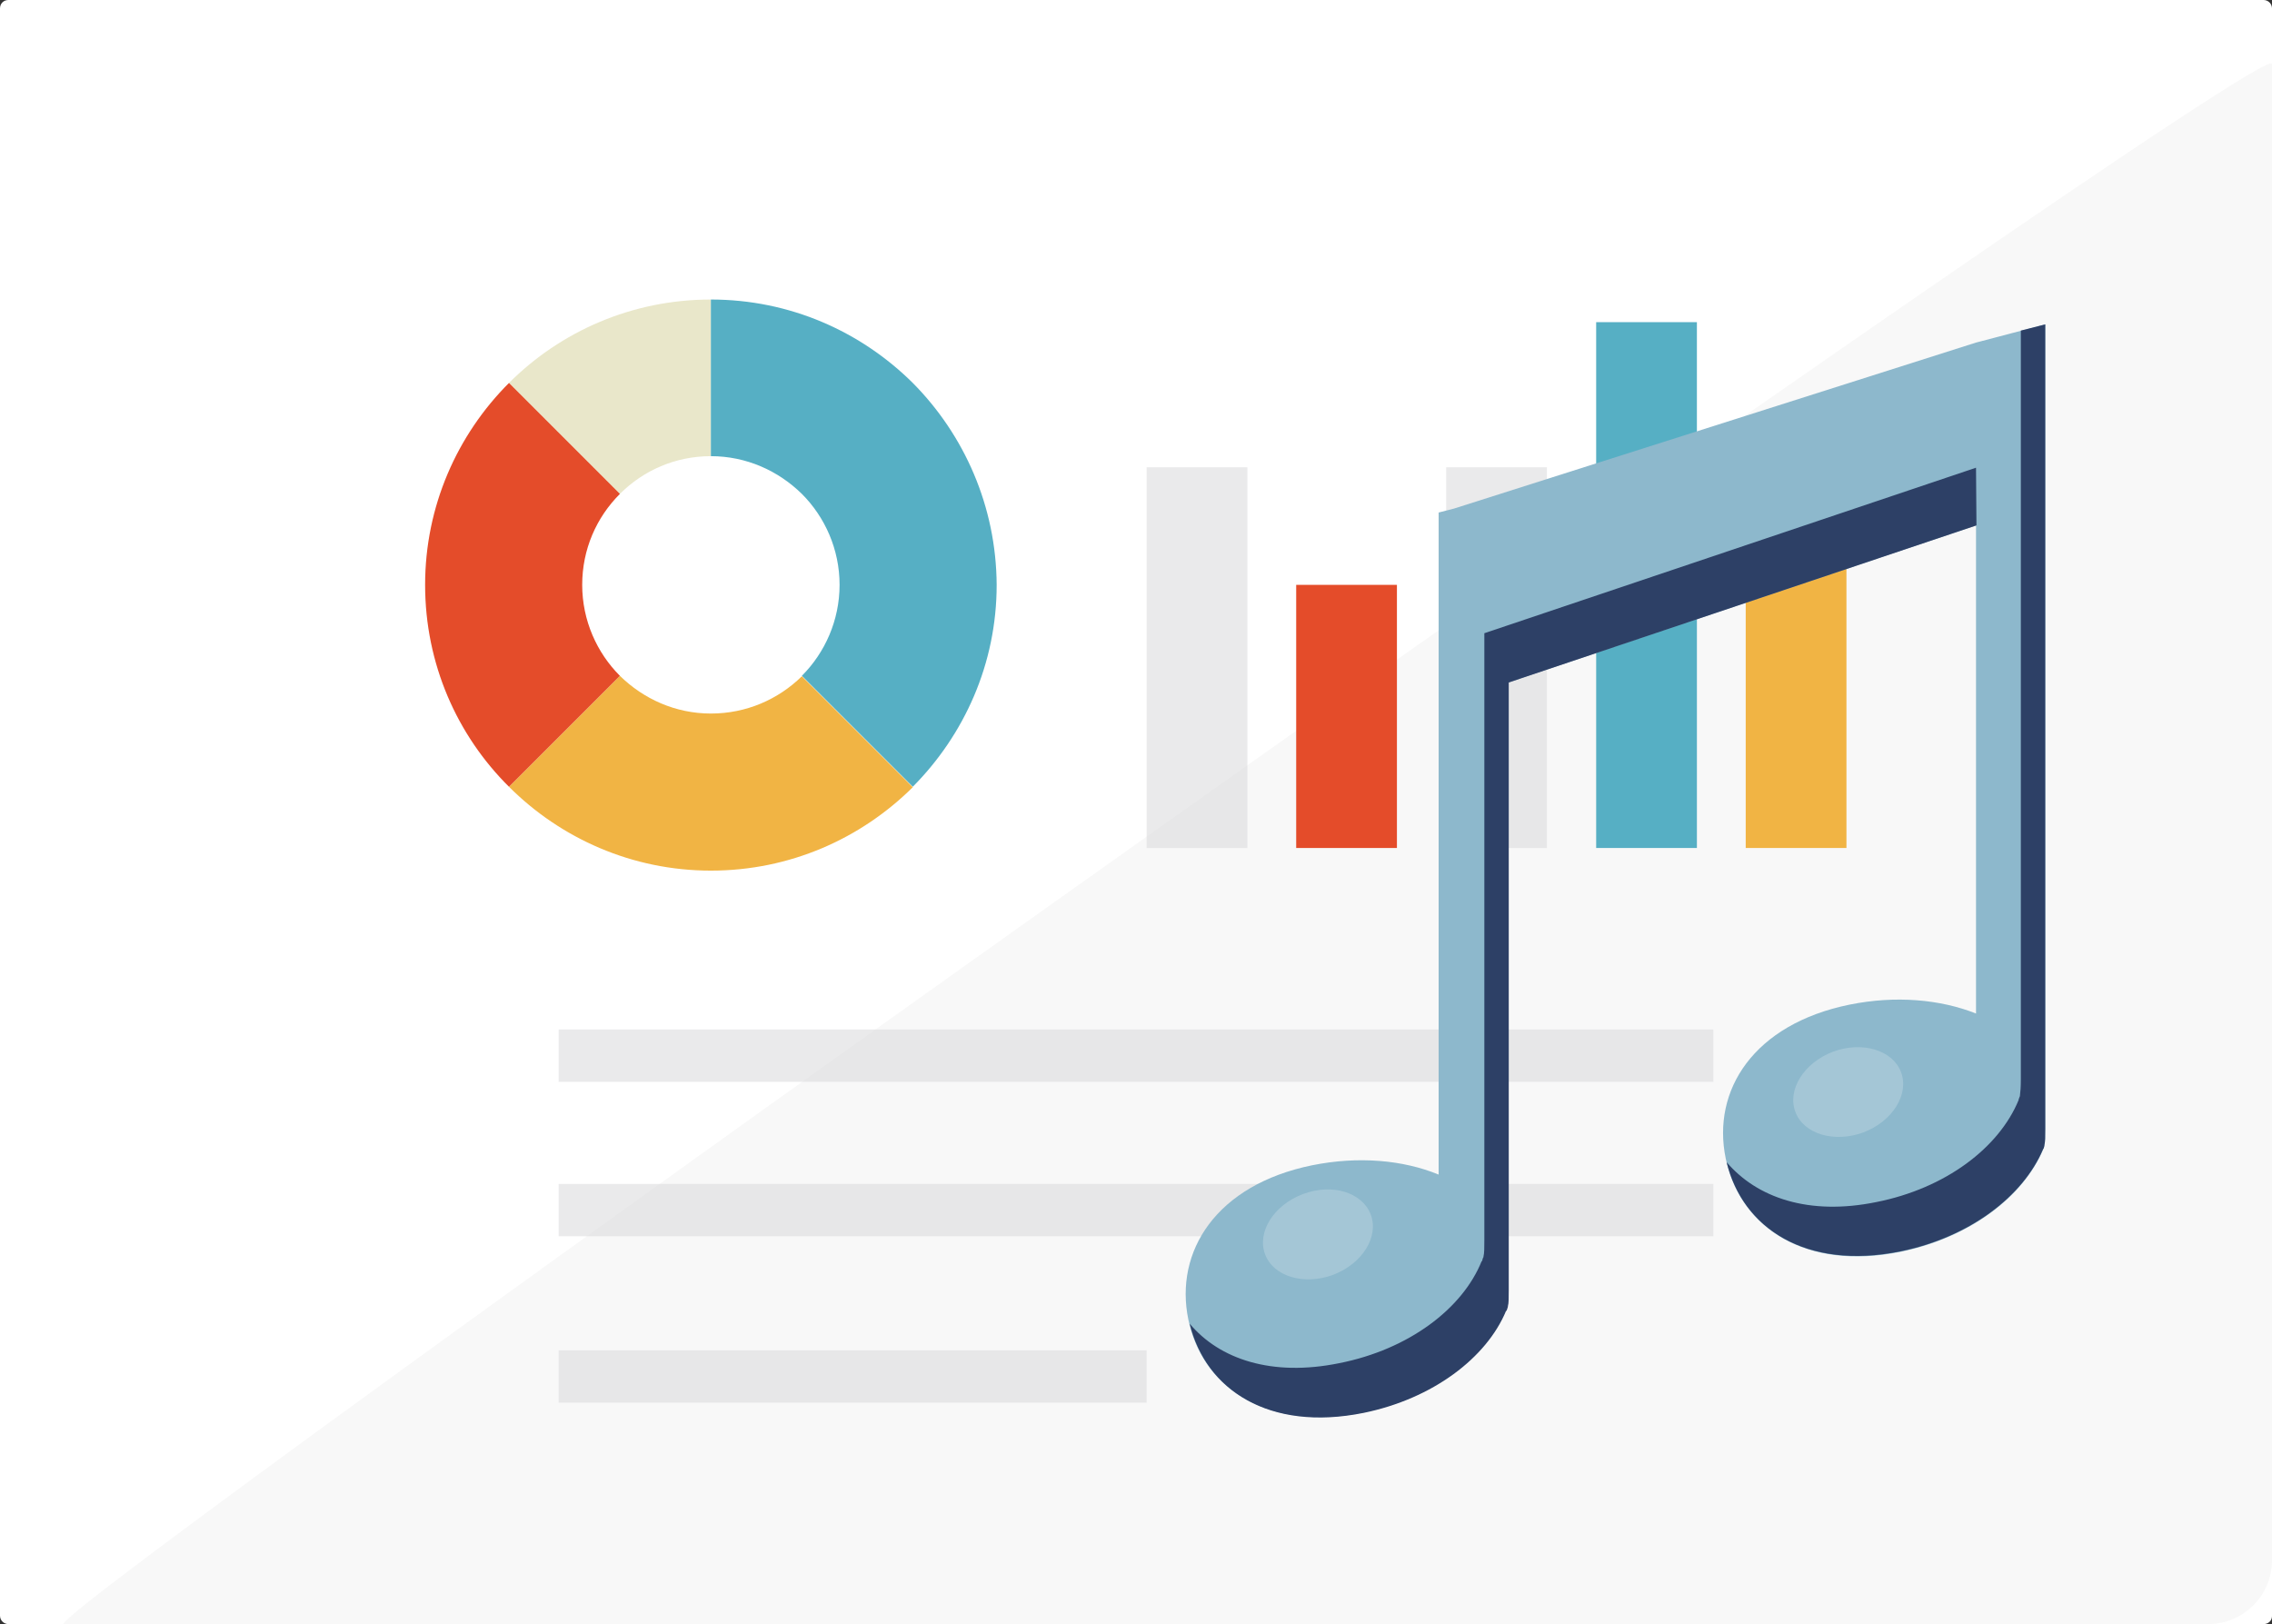 <?xml version="1.0" encoding="utf-8"?>
<!-- Generator: Adobe Illustrator 25.4.6, SVG Export Plug-In . SVG Version: 6.00 Build 0)  -->
<svg version="1.1" id="_x34_" xmlns="http://www.w3.org/2000/svg" xmlns:xlink="http://www.w3.org/1999/xlink" x="0px" y="0px"
	 viewBox="0 0 512 366" style="enable-background:new 0 0 512 366;" xml:space="preserve">
<rect x="0" y="0" width="512" height="366" fill="#333333" stroke="none"/>
<style type="text/css">
	.st0{fill:#FFFFFF;}
	.st1{opacity:3.000000e-02;fill:#040000;enable-background:new    ;}
	.st2{fill:#E9E7CA;}
	.st3{fill:#56AFC4;}
	.st4{fill:#F1B444;}
	.st5{opacity:0.5;fill:#D7D7D8;enable-background:new    ;}
	.st6{fill:#E44C2A;}
	.st7{fill:#8DB8CC;}
	.st8{fill:#2D4066;}
	.st9{opacity:0.2;fill:#FFFFFF;enable-background:new    ;}
</style>
<g>
	<path class="st0" d="M510.1,366H1.9c-1,0-1.9-0.8-1.9-1.9V1.9C0,0.8,0.8,0,1.9,0h508.2c1,0,1.9,0.8,1.9,1.9v362.3
		C512,365.2,511.2,366,510.1,366z"/>
	<path class="st1" d="M512,14.4v337.2c0,8-6.5,14.4-14.4,14.4H14.4C6.5,366,512,6.5,512,14.4z"/>
	<path class="st2" d="M160.2,67.5c-17.8,0-33.9,7.2-45.5,18.8l25,25c5.3-5.3,12.5-8.5,20.5-8.5l0,0V67.5L160.2,67.5z"/>
	<g>
		<path class="st3" d="M205.7,86.3C194,74.7,178,67.5,160.2,67.5l0,0v35.3c8,0,15.2,3.3,20.5,8.5l0,0c5.2,5.2,8.5,12.5,8.5,20.5
			s-3.3,15.3-8.5,20.5l25,25c11.6-11.7,18.9-27.7,18.9-45.5C224.5,114.1,217.3,98,205.7,86.3L205.7,86.3z"/>
		<rect x="359.7" y="72.6" class="st3" width="22.7" height="118.5"/>
	</g>
	<g>
		<path class="st4" d="M160.2,160.8c-8,0-15.2-3.3-20.5-8.5l-25,25c11.6,11.6,27.7,18.9,45.5,18.9l0,0c17.8,0,33.8-7.2,45.5-18.8
			l-25-25C175.4,157.6,168.2,160.8,160.2,160.8z"/>
		<rect x="393.4" y="105.3" class="st4" width="22.7" height="85.8"/>
	</g>
	<g>
		<rect x="258.4" y="105.3" class="st5" width="22.7" height="85.8"/>
		<rect x="325.9" y="105.3" class="st5" width="22.7" height="85.8"/>
		<rect x="125.9" y="266.8" class="st5" width="260.2" height="11.8"/>
		<rect x="125.9" y="232" class="st5" width="260.2" height="11.8"/>
		<rect x="125.9" y="304.3" class="st5" width="132.5" height="11.8"/>
	</g>
	<g>
		<path class="st6" d="M139.7,111.3l-25-25C103,98,95.8,114.1,95.8,131.8c0,17.8,7.2,33.9,18.9,45.5l25-25
			c-5.2-5.2-8.5-12.5-8.5-20.5C131.2,123.8,134.4,116.6,139.7,111.3z"/>
		<rect x="292.1" y="131.8" class="st6" width="22.7" height="59.3"/>
	</g>
</g>
<g>
	<path class="st7" d="M445.3,77.2l-117.6,37.4l-3.5,0.9v42.7v106.5c-8-3.3-18.1-4.2-28.5-2.1c-21.6,4.4-31.1,19.4-27.9,34.8
		c3.2,15.3,17.7,25.3,39.4,20.9c15.6-3.2,27.7-12.4,32.1-23c0.1,0,0.1,0,0.1,0c0.1-0.3,0.2-0.5,0.3-0.9c0,0,0,0,0-0.1
		c0.2-0.7,0.2-1.9,0.2-3.7V153.8l105.4-35.4v110c-8.1-3.2-18.1-4.1-28.5-2c-21.6,4.4-31.1,19.3-27.9,34.7
		c3.2,15.3,17.7,25.4,39.4,21c15.6-3.2,27.6-12.4,32.1-23V259c0.2-0.2,0.2-0.5,0.3-0.8c0,0,0,0,0-0.1c0.2-0.8,0.2-1.9,0.2-3.7V114
		V73.1L445.3,77.2z"/>
	<g>
		<path class="st8" d="M445.3,105.4l-110.8,37.3v136.8c0,1.7,0,2.9-0.2,3.7c0,0.1,0,0.1,0,0.1c-0.2,0.3-0.2,0.5-0.3,0.9
			c0,0,0,0-0.1,0c-4.3,10.7-16.4,19.9-32.1,23c-15.2,3.1-27-0.9-33.7-8.9c3.6,14.9,17.9,24.4,39.2,20.1c15.6-3.2,27.7-12.4,32.1-23
			c0.1,0,0.1,0,0.1,0c0.1-0.3,0.2-0.5,0.3-0.9c0,0,0,0,0-0.1c0.2-0.7,0.2-1.9,0.2-3.7V153.8l105.4-35.4L445.3,105.4L445.3,105.4z"/>
		<path class="st8" d="M455.4,74.5v28.3v140.4c0,1.8-0.1,2.9-0.2,3.7c0,0.1,0,0.1,0,0.1c-0.1,0.2-0.2,0.5-0.3,0.8v0.1
			c-4.4,10.7-16.4,19.9-32.1,23c-15.2,3.1-26.9-1-33.7-9c3.6,14.9,17.9,24.4,39.2,20.1c15.6-3.2,27.6-12.4,32.1-23V259
			c0.2-0.2,0.2-0.5,0.3-0.8c0,0,0,0,0-0.1c0.2-0.8,0.2-1.9,0.2-3.7V114V73.1L455.4,74.5z"/>
	</g>
	<g>
		<path class="st9" d="M293.6,269.1c-6.6,2.5-10.4,8.6-8.5,13.6c1.9,5,8.8,7,15.3,4.6c6.6-2.5,10.4-8.6,8.5-13.6
			C307,268.7,300.2,266.6,293.6,269.1z"/>
		<path class="st9" d="M428.4,241.6c-1.9-5-8.8-7-15.3-4.6c-6.6,2.5-10.4,8.6-8.5,13.6c1.9,5,8.8,7,15.3,4.6
			C426.5,252.7,430.3,246.6,428.4,241.6z"/>
	</g>
</g>
</svg>
